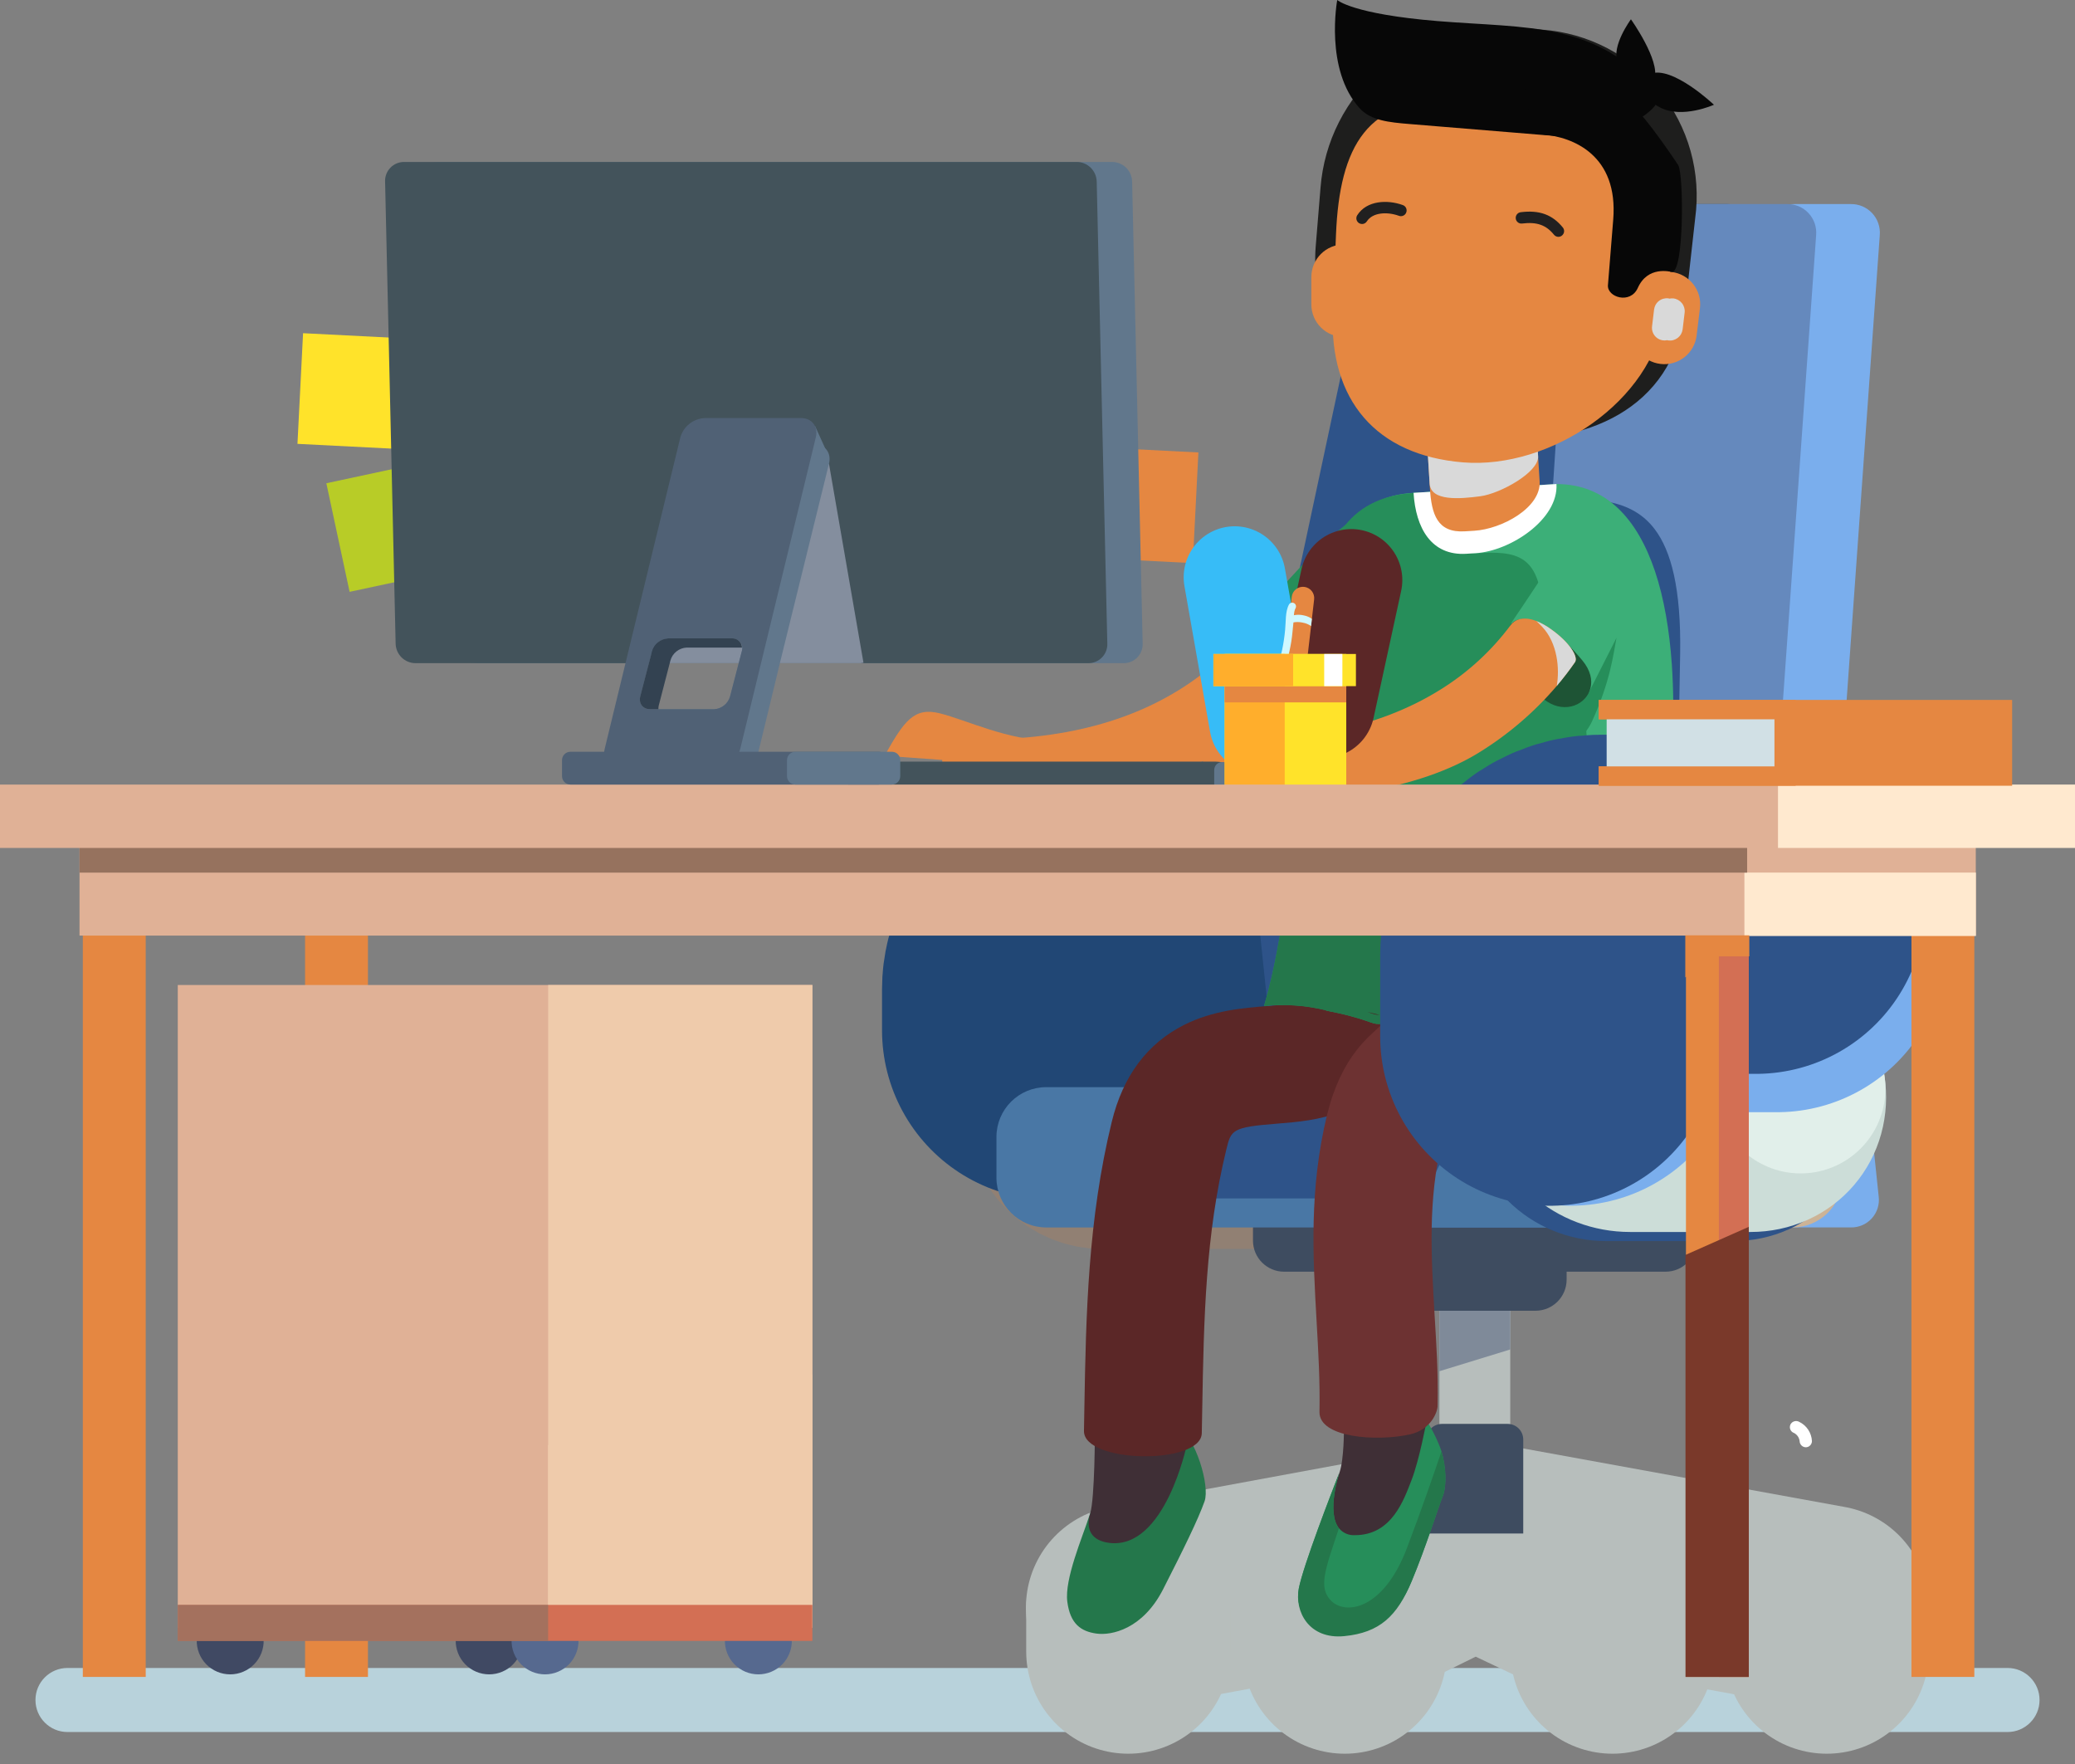 <svg width="120" height="102" viewBox="0 0 120 102" fill="none" xmlns="http://www.w3.org/2000/svg">
<rect x="0" y="0" width="120" height="102" fill="#808080" stroke="none"/>
<path d="M24.977 26.635L18.873 27.943L20.218 34.222L26.322 32.914L24.977 26.635Z" fill="#B8CC27"/>
<path d="M23.748 19.582L17.527 19.267L17.203 25.665L23.424 25.98L23.748 19.582Z" fill="#FFE32A"/>
<path d="M69.305 26.162L63.085 25.847L62.761 32.246L68.981 32.561L69.305 26.162Z" fill="#E58741"/>
<path d="M116.098 96.447H3.903C2.88 96.447 2.051 97.276 2.051 98.299C2.051 99.322 2.88 100.151 3.903 100.151H116.098C117.121 100.151 117.95 99.322 117.95 98.299C117.95 97.276 117.121 96.447 116.098 96.447Z" fill="#B8D2DB"/>
<path d="M60.814 60.855V64.379C60.817 65.157 61.127 65.902 61.677 66.452C62.227 67.001 62.973 67.311 63.751 67.314H72.503C74.117 67.314 75.236 66.007 74.989 64.417L73.951 57.696C73.704 56.101 73.009 54.799 72.408 54.799H71.313" stroke="#918073" stroke-width="9.81" stroke-linecap="round" stroke-linejoin="round"/>
<path d="M73.948 54.791H63.751C62.136 54.791 60.814 55.868 60.814 57.184V59.576" stroke="#214775" stroke-width="19.61" stroke-linecap="round" stroke-linejoin="round"/>
<path d="M80.042 97.278C80.042 97.881 79.803 98.459 79.376 98.885C78.95 99.312 78.372 99.551 77.769 99.551C77.166 99.551 76.588 99.312 76.162 98.885C75.735 98.459 75.496 97.881 75.496 97.278" fill="#56698F"/>
<path d="M95.526 97.278C95.526 97.881 95.286 98.459 94.86 98.885C94.434 99.312 93.855 99.551 93.252 99.551C92.649 99.551 92.071 99.312 91.645 98.885C91.219 98.459 90.979 97.881 90.979 97.278" fill="#56698F"/>
<path d="M107.918 97.278C107.918 97.881 107.678 98.459 107.252 98.885C106.826 99.312 106.247 99.551 105.644 99.551C105.042 99.551 104.463 99.312 104.037 98.885C103.611 98.459 103.371 97.881 103.371 97.278" fill="#56698F"/>
<path d="M87.34 73.483H83.244V88.45H87.34V73.483Z" fill="#B7BEBC"/>
<path d="M83.244 73.535V79.288L87.338 78.031V73.535H83.244Z" fill="#7F8A99"/>
<path d="M80.736 90.932V92.193H89.847V89.954L80.736 90.932Z" fill="#B7BEBC"/>
<path d="M88.8 68.718H81.782C80.788 68.718 79.983 69.523 79.983 70.517V73.992C79.983 74.986 80.788 75.791 81.782 75.791H88.8C89.794 75.791 90.6 74.986 90.6 73.992V70.517C90.6 69.523 89.794 68.718 88.8 68.718Z" fill="#3E4C60"/>
<path d="M96.322 67.559H74.261C73.267 67.559 72.461 68.365 72.461 69.359V71.734C72.461 72.728 73.267 73.533 74.261 73.533H96.322C97.316 73.533 98.121 72.728 98.121 71.734V69.359C98.121 68.365 97.316 67.559 96.322 67.559Z" fill="#3E4C60"/>
<path d="M108.647 69.186C108.676 69.413 108.655 69.643 108.586 69.861C108.518 70.079 108.403 70.279 108.25 70.448C108.097 70.618 107.91 70.753 107.7 70.843C107.49 70.934 107.264 70.978 107.036 70.973H79.627C79.137 70.962 78.668 70.775 78.304 70.447C77.941 70.118 77.707 69.671 77.645 69.185L75.51 48.81C75.421 47.626 75.502 46.435 75.751 45.274L82.413 17.997C82.647 17.036 83.632 16.066 84.592 15.842L100.231 12.207C101.399 11.96 102.588 11.823 103.782 11.8H107.033C107.264 11.796 107.494 11.841 107.707 11.931C107.92 12.022 108.111 12.156 108.27 12.325C108.428 12.494 108.548 12.694 108.624 12.913C108.7 13.132 108.729 13.364 108.71 13.595L106.455 45.228C106.388 46.422 106.407 47.62 106.514 48.811L108.647 69.186Z" fill="#7AAEED"/>
<path d="M104.964 69.186C104.992 69.413 104.972 69.643 104.903 69.861C104.834 70.078 104.72 70.279 104.567 70.448C104.414 70.618 104.226 70.753 104.017 70.843C103.807 70.934 103.581 70.978 103.352 70.973H76.445C75.956 70.962 75.487 70.775 75.123 70.447C74.759 70.118 74.525 69.671 74.463 69.185L72.329 48.81C72.239 47.626 72.321 46.436 72.573 45.276L80.408 13.546C80.55 13.057 80.841 12.626 81.242 12.312C81.642 11.998 82.131 11.819 82.639 11.799H99.908C100.388 11.803 100.849 11.992 101.193 12.327C101.537 12.662 101.738 13.118 101.754 13.598L102.596 45.224C102.624 46.212 102.729 47.826 102.831 48.81L104.964 69.186Z" fill="#2E5389"/>
<path d="M94.213 55.711C94.464 58.274 94.464 60.081 98.836 60.081H105.392L105.055 63.946L94.887 65.207L90.599 62.435L92.112 56.804L94.213 55.711Z" fill="#214775"/>
<path d="M102.273 62.863H60.505C58.915 62.863 57.626 64.152 57.626 65.742V68.096C57.626 69.686 58.915 70.975 60.505 70.975H102.273C103.863 70.975 105.152 69.686 105.152 68.096V65.742C105.152 64.152 103.863 62.863 102.273 62.863Z" fill="#4977A5"/>
<path d="M87.965 62.848C84.728 62.848 82.392 69.295 82.392 69.295H66.557L66.846 62.848H87.965Z" fill="#2E5389"/>
<path d="M87.737 68.276C87.739 68.991 88.024 69.676 88.53 70.182C89.036 70.688 89.721 70.973 90.436 70.975H103.701C104.427 70.965 105.122 70.682 105.649 70.183C106.175 69.684 106.494 69.004 106.542 68.28L106.694 65.557C106.716 65.21 106.666 64.861 106.547 64.534C106.428 64.206 106.243 63.907 106.003 63.654C105.763 63.401 105.474 63.201 105.153 63.065C104.832 62.928 104.487 62.86 104.139 62.863H90.436C89.721 62.865 89.036 63.15 88.53 63.656C88.024 64.161 87.739 64.847 87.737 65.562V68.276Z" fill="#CCB396"/>
<path d="M75.114 46.962C74.125 46.995 73.484 46.231 73.692 45.263L80.463 13.56C80.586 13.07 80.864 12.634 81.256 12.317C81.649 11.999 82.133 11.818 82.637 11.8H103.352C103.584 11.796 103.814 11.841 104.027 11.931C104.24 12.021 104.432 12.155 104.59 12.325C104.748 12.494 104.869 12.694 104.945 12.913C105.02 13.132 105.049 13.364 105.03 13.595L102.845 44.231C102.799 44.72 102.58 45.176 102.226 45.516C101.873 45.857 101.409 46.059 100.919 46.087L75.114 46.962Z" fill="#6589BD"/>
<path d="M65.231 92.946L85.292 89.241L105.644 92.946" stroke="#B7BEBC" stroke-width="11.8" stroke-linecap="round" stroke-linejoin="round"/>
<path d="M77.77 92.946L85.293 89.241L93.107 92.946" stroke="#B7BEBC" stroke-width="11.8" stroke-linecap="round" stroke-linejoin="round"/>
<path d="M67.521 97.278C67.521 97.881 67.282 98.459 66.856 98.885C66.429 99.312 65.851 99.551 65.248 99.551C64.645 99.551 64.067 99.312 63.641 98.885C63.214 98.459 62.975 97.881 62.975 97.278" fill="#56698F"/>
<path d="M62.974 97.388C62.93 97.388 62.886 97.38 62.846 97.363C62.805 97.346 62.769 97.322 62.737 97.291C62.706 97.26 62.682 97.223 62.665 97.183C62.648 97.142 62.64 97.099 62.64 97.055C62.64 96.364 62.914 95.701 63.403 95.212C63.892 94.723 64.555 94.448 65.247 94.448C65.938 94.448 66.602 94.723 67.091 95.212C67.579 95.701 67.854 96.364 67.854 97.055C67.854 97.099 67.846 97.142 67.829 97.183C67.812 97.223 67.787 97.26 67.756 97.291C67.725 97.322 67.689 97.346 67.648 97.363C67.608 97.38 67.564 97.388 67.52 97.388H62.974Z" fill="#B7BEBC"/>
<path d="M65.248 94.782C65.851 94.782 66.429 95.022 66.855 95.448C67.282 95.874 67.521 96.453 67.521 97.055H62.974C62.974 96.757 63.033 96.461 63.147 96.185C63.261 95.909 63.429 95.659 63.64 95.448C63.851 95.236 64.102 95.069 64.378 94.955C64.653 94.841 64.949 94.782 65.248 94.782ZM65.248 94.114C64.468 94.115 63.72 94.425 63.169 94.977C62.618 95.528 62.307 96.276 62.307 97.055C62.307 97.232 62.378 97.402 62.503 97.527C62.628 97.652 62.798 97.722 62.974 97.722H67.521C67.698 97.722 67.868 97.652 67.993 97.527C68.118 97.402 68.189 97.232 68.189 97.055C68.188 96.276 67.878 95.528 67.327 94.977C66.775 94.425 66.028 94.115 65.248 94.114Z" fill="#B7BEBC"/>
<path d="M75.496 97.388C75.452 97.388 75.409 97.38 75.368 97.363C75.328 97.346 75.291 97.322 75.26 97.291C75.229 97.26 75.204 97.223 75.188 97.183C75.171 97.142 75.162 97.099 75.162 97.055C75.162 96.364 75.437 95.701 75.926 95.212C76.415 94.723 77.078 94.448 77.769 94.448C78.461 94.448 79.124 94.723 79.613 95.212C80.102 95.701 80.377 96.364 80.377 97.055C80.377 97.099 80.368 97.142 80.351 97.183C80.334 97.223 80.31 97.26 80.279 97.291C80.248 97.322 80.211 97.346 80.17 97.363C80.13 97.38 80.087 97.388 80.043 97.388H75.496Z" fill="#B7BEBC"/>
<path d="M77.768 94.782C78.371 94.782 78.95 95.022 79.376 95.448C79.802 95.874 80.042 96.453 80.042 97.055H75.495C75.495 96.757 75.553 96.461 75.668 96.185C75.782 95.909 75.949 95.659 76.16 95.448C76.371 95.236 76.622 95.069 76.898 94.955C77.174 94.841 77.47 94.782 77.768 94.782ZM77.768 94.114C76.989 94.115 76.241 94.425 75.689 94.977C75.138 95.528 74.828 96.276 74.827 97.055C74.828 97.232 74.898 97.402 75.023 97.527C75.148 97.652 75.318 97.722 75.495 97.722H80.042C80.219 97.722 80.388 97.652 80.513 97.527C80.639 97.402 80.709 97.232 80.71 97.055C80.709 96.276 80.399 95.528 79.847 94.977C79.296 94.425 78.548 94.115 77.768 94.114Z" fill="#B7BEBC"/>
<path d="M90.981 97.388C90.937 97.388 90.894 97.38 90.853 97.363C90.813 97.346 90.776 97.322 90.745 97.291C90.714 97.26 90.689 97.223 90.672 97.183C90.656 97.142 90.647 97.099 90.647 97.055C90.647 96.364 90.922 95.701 91.411 95.212C91.9 94.723 92.563 94.448 93.254 94.448C93.946 94.448 94.609 94.723 95.098 95.212C95.587 95.701 95.862 96.364 95.862 97.055C95.862 97.099 95.853 97.142 95.836 97.183C95.819 97.223 95.795 97.26 95.764 97.291C95.733 97.322 95.696 97.346 95.655 97.363C95.615 97.38 95.571 97.388 95.528 97.388H90.981Z" fill="#B7BEBC"/>
<path d="M93.255 94.782C93.857 94.782 94.435 95.022 94.861 95.448C95.287 95.875 95.526 96.453 95.526 97.055H90.981C90.981 96.757 91.04 96.461 91.154 96.185C91.268 95.909 91.436 95.659 91.647 95.448C91.858 95.236 92.109 95.069 92.385 94.955C92.66 94.841 92.956 94.782 93.255 94.782ZM93.255 94.114C92.475 94.115 91.727 94.425 91.176 94.977C90.624 95.528 90.314 96.276 90.314 97.055C90.314 97.232 90.384 97.402 90.51 97.527C90.635 97.652 90.805 97.722 90.981 97.722H95.526C95.703 97.722 95.873 97.652 95.998 97.527C96.123 97.402 96.194 97.232 96.194 97.055C96.194 96.276 95.883 95.528 95.332 94.977C94.781 94.425 94.033 94.115 93.253 94.114H93.255Z" fill="#B7BEBC"/>
<path d="M103.371 97.388C103.327 97.388 103.283 97.38 103.243 97.363C103.202 97.346 103.166 97.322 103.135 97.291C103.103 97.26 103.079 97.223 103.062 97.183C103.045 97.142 103.037 97.099 103.037 97.055C103.037 96.364 103.311 95.701 103.8 95.212C104.289 94.723 104.952 94.448 105.644 94.448C106.335 94.448 106.999 94.723 107.488 95.212C107.977 95.701 108.251 96.364 108.251 97.055C108.251 97.099 108.243 97.142 108.226 97.183C108.209 97.223 108.184 97.26 108.153 97.291C108.122 97.322 108.085 97.346 108.045 97.363C108.004 97.38 107.961 97.388 107.917 97.388H103.371Z" fill="#B7BEBC"/>
<path d="M105.644 94.782C106.247 94.782 106.825 95.022 107.251 95.448C107.678 95.874 107.917 96.453 107.917 97.055H103.37C103.37 96.757 103.429 96.461 103.543 96.185C103.657 95.909 103.825 95.659 104.036 95.448C104.247 95.236 104.498 95.069 104.774 94.955C105.05 94.841 105.345 94.782 105.644 94.782ZM105.644 94.114C104.864 94.115 104.116 94.425 103.565 94.977C103.014 95.528 102.703 96.276 102.703 97.055C102.703 97.232 102.774 97.402 102.899 97.527C103.024 97.652 103.194 97.722 103.37 97.722H107.917C108.094 97.722 108.264 97.652 108.389 97.527C108.514 97.402 108.585 97.232 108.585 97.055C108.584 96.276 108.274 95.528 107.723 94.977C107.171 94.425 106.424 94.115 105.644 94.114Z" fill="#B7BEBC"/>
<path d="M88.091 88.672V83.234C88.09 82.996 87.995 82.767 87.827 82.599C87.658 82.43 87.43 82.335 87.192 82.334H83.39C83.152 82.335 82.924 82.43 82.755 82.599C82.587 82.767 82.492 82.996 82.491 83.234V88.672" fill="#3E4C60"/>
<path d="M65.247 95.505V93.097" stroke="#B7BEBC" stroke-width="11.8" stroke-linecap="round" stroke-linejoin="round"/>
<path d="M77.77 95.505V93.097" stroke="#B7BEBC" stroke-width="11.8" stroke-linecap="round" stroke-linejoin="round"/>
<path d="M93.254 95.505V93.097" stroke="#B7BEBC" stroke-width="11.8" stroke-linecap="round" stroke-linejoin="round"/>
<path d="M105.644 95.505V93.097" stroke="#B7BEBC" stroke-width="11.8" stroke-linecap="round" stroke-linejoin="round"/>
<path d="M91.385 28.801C92.467 28.906 93.589 29.011 94.552 29.577C95.001 29.841 95.392 30.193 95.702 30.611C96.632 31.847 97.227 33.994 97.166 37.8C97.033 46.252 96.676 53.935 98.629 57.281C99.573 58.899 97.257 55.615 94.719 55.543C91.997 55.464 88.987 58.527 88.821 58.215C88.502 57.605 87.799 48.996 87.799 48.996C87.799 48.996 87.189 37.196 87.984 35.386C88.778 33.576 90.896 31.05 90.896 31.05L91.385 28.801Z" fill="#2E5389"/>
<path d="M73.932 47.188C73.705 47.173 73.484 47.108 73.284 46.999C73.085 46.89 72.911 46.739 72.776 46.556C72.641 46.373 72.548 46.162 72.503 45.939C72.458 45.716 72.462 45.486 72.515 45.265L79.287 13.561C79.41 13.072 79.688 12.636 80.08 12.319C80.472 12.001 80.957 11.82 81.461 11.802H89.094C89.325 11.799 89.554 11.845 89.766 11.936C89.979 12.027 90.17 12.161 90.328 12.33C90.485 12.498 90.606 12.698 90.683 12.916C90.759 13.134 90.789 13.366 90.771 13.596L88.575 46.716C88.561 46.95 88.499 47.179 88.394 47.388C88.289 47.598 88.143 47.784 87.965 47.936C87.787 48.088 87.58 48.203 87.357 48.274C87.133 48.345 86.898 48.37 86.665 48.348L73.932 47.188Z" fill="#2E5389"/>
<path d="M62.983 87.69C62.605 88.868 61.555 91.305 61.723 92.608C61.89 93.91 62.522 94.331 63.4 94.457C64.278 94.584 66.089 94.204 67.266 91.892C68.444 89.581 69.284 87.873 69.662 86.809C69.978 85.919 69.157 83.112 68.107 82.48C68.107 82.48 67.921 84.109 66.887 86.094C65.794 88.203 64.623 88.363 64.159 88.363C63.235 88.363 63.549 87.523 63.549 86.809C63.549 86.096 62.983 87.69 62.983 87.69Z" fill="#24774B"/>
<path d="M64.168 89.217C63.114 89.093 62.773 88.427 63.046 87.523C63.319 86.619 63.319 82.734 63.319 82.734L68.152 81.219L68.629 83.561C68.629 83.561 67.373 89.595 64.168 89.217Z" fill="#3F2F36"/>
<path d="M76.707 87.794C76.875 87.206 77.211 85.888 77.47 85.132C77.729 84.376 77.722 82.639 77.722 82.639L82.54 80.762V82.439L81.111 88.434L78.086 91.516C78.086 91.516 76.49 90.619 76.517 90.535C76.544 90.452 76.707 87.794 76.707 87.794Z" fill="#3F2F36"/>
<path d="M83.43 86.533C83.15 87.233 82.477 89.418 81.637 91.435C80.797 93.452 79.842 93.959 77.798 94.149C75.753 94.34 74.858 93.166 75.111 91.848C75.364 90.531 77.01 86.288 77.462 85.13C77.426 85.242 76.709 87.434 77.429 88.361C77.54 88.499 77.683 88.608 77.845 88.678C78.007 88.749 78.184 88.78 78.36 88.768C80.495 88.768 81.189 86.722 81.637 85.567C82.085 84.411 82.506 82.15 82.506 82.15C82.766 82.559 82.991 82.989 83.178 83.436C83.248 83.591 83.308 83.749 83.359 83.911C83.642 84.848 83.668 85.94 83.43 86.533Z" fill="#268E5A"/>
<path d="M83.43 86.533C83.15 87.233 82.477 89.418 81.637 91.435C80.797 93.452 79.789 94.405 77.743 94.606C75.697 94.808 74.858 93.178 75.111 91.862C75.364 90.546 77.01 86.301 77.462 85.144C77.426 85.255 76.709 87.448 77.429 88.375C76.639 90.757 76.217 91.798 76.985 92.565C77.825 93.407 80.01 93.07 81.355 89.54C82.224 87.253 82.951 85.144 83.359 83.932C83.642 84.848 83.668 85.94 83.43 86.533Z" fill="#24774B"/>
<path d="M51.156 43.699C52.287 41.688 52.853 40.872 54.358 41.248C55.863 41.625 58.322 42.819 60.705 42.819C63.088 42.819 61.458 44.453 61.458 44.453L51.156 43.699Z" fill="#E58741"/>
<path d="M71.776 38.568C72.051 37.361 71.243 37.422 72.305 36.129C73.368 34.836 77.578 29.584 80.356 28.918C83.134 28.252 80.777 35.447 80.777 35.447L76.495 40.326L71.776 38.568Z" fill="#268E5A"/>
<path d="M76.243 38.089C75.906 39.547 76.803 41.675 76.915 39.939C77.028 38.202 77.699 34.392 78.147 33.382C78.147 33.382 75.403 34.39 73.61 36.799L76.243 38.089Z" fill="#24774B"/>
<path d="M73.417 37.408C72.945 37.314 72.142 36.682 72.29 36.21C72.438 35.737 73.841 35.033 76.467 38.192C78.391 40.5 74.422 42.748 73.06 38.52C72.777 37.629 73.417 37.408 73.417 37.408Z" fill="#1E5435"/>
<path d="M54.472 45.605C61.209 46.837 67.168 45.551 70.448 43.521C72.159 42.468 73.692 41.152 74.992 39.62C75.373 39.163 75.71 38.724 76.008 38.295C76.227 37.981 75.675 37.13 74.616 36.379C73.915 35.883 73.388 35.746 73.009 35.769C72.873 35.773 72.74 35.807 72.618 35.868C72.496 35.929 72.39 36.016 72.305 36.123C71.178 37.637 69.772 38.922 68.162 39.908C64.608 42.109 60.016 43.039 54.508 42.676L54.472 45.605Z" fill="#E58741"/>
<g style="mix-blend-mode:multiply">
<path d="M73.01 35.775C74.143 36.669 74.745 38.215 74.992 39.62C75.374 39.163 75.711 38.724 76.009 38.295C76.227 37.981 75.675 37.13 74.617 36.379C73.916 35.883 73.388 35.752 73.01 35.775Z" fill="#D9D9D9"/>
</g>
<path d="M62.687 82.737L62.71 81.427C62.803 75.976 62.92 70.51 64.294 64.871C64.939 62.221 66.348 60.334 68.48 59.262C70.148 58.423 71.892 58.284 73.293 58.173C73.949 58.121 74.763 58.056 75.088 57.925C75.545 57.745 76.085 57.585 76.777 57.382C80.722 56.229 81.85 55.448 82.159 55.049C82.249 53.244 83.741 46.907 85.567 46.907C86.015 46.907 86.459 46.995 86.873 47.167C87.287 47.338 87.663 47.59 87.98 47.906C88.296 48.223 88.548 48.599 88.719 49.014C88.89 49.428 88.978 49.871 88.978 50.319C88.978 56.023 82.031 62.956 78.692 63.932C78.288 64.049 77.777 64.197 77.625 64.257C76.335 64.775 75.002 64.882 73.827 64.975C71.235 65.181 71.198 65.33 70.916 66.486C69.722 71.386 69.617 76.165 69.526 81.544L69.501 82.865C69.474 84.726 62.651 84.621 62.687 82.737Z" fill="#5B2727"/>
<path d="M83.139 81.288C83.178 79.266 83.068 77.827 82.961 75.976C82.764 72.574 82.58 69.362 83.383 66.065C83.725 64.664 85.661 62.924 89.148 62.924C90.048 62.924 92.134 63.741 93.233 62.421C94.875 60.45 95.191 56.183 95.191 50.325C95.191 49.42 94.832 48.552 94.192 47.912C93.552 47.273 92.684 46.913 91.779 46.913C89.894 46.913 88.366 53.343 88.366 55.227C88.366 56.645 88.127 57.173 88.061 57.286C87.74 57.438 86.681 57.51 86.041 57.551C83.339 57.722 78.311 58.042 76.749 64.45C75.703 68.743 75.927 72.623 76.139 76.375C76.243 78.178 76.341 79.882 76.307 81.642C76.28 83.139 79.626 83.371 81.552 82.938C82.749 82.665 83.132 81.669 83.139 81.288Z" fill="#6D3232"/>
<path d="M78.478 41.772C78.357 44.356 77.947 49.005 77.531 52.75C77.238 55.368 76.942 57.55 76.737 58.292C76.725 58.335 76.711 58.378 76.694 58.419C76.684 58.417 76.675 58.414 76.668 58.408C75.501 58.128 74.296 58.046 73.102 58.166C73.254 57.657 73.397 57.114 73.531 56.534C73.742 55.619 73.963 54.451 74.177 53.151C74.974 48.307 75.701 41.665 75.681 39.82C75.681 39.82 75.718 39.808 75.788 39.791C76.175 39.692 76.567 39.617 76.962 39.566C77.603 39.486 78.275 39.489 78.456 39.82C78.53 39.959 78.53 40.68 78.478 41.772Z" fill="#268E5A"/>
<path d="M76.085 14.302C75.664 19.875 80.627 24.879 86.183 25.347C91.739 25.816 96.704 23.62 97.425 18.077L98.035 12.623C98.212 11.321 98.121 9.996 97.768 8.73C97.414 7.465 96.805 6.284 95.978 5.263C95.151 4.241 94.124 3.399 92.96 2.79C91.795 2.18 90.519 1.815 89.208 1.717L87.262 1.557C85.936 1.451 84.602 1.607 83.336 2.017C82.07 2.427 80.897 3.083 79.885 3.947C78.873 4.811 78.041 5.866 77.438 7.052C76.834 8.238 76.47 9.531 76.367 10.858L76.085 14.302Z" fill="#1E1E1D"/>
<path d="M96.72 42.903C96.684 43.655 96.63 44.409 96.558 45.161C96.431 46.468 96.253 48.45 96.034 50.563C95.663 54.113 95.172 58.034 94.603 59.751C94.208 60.945 92.835 60.553 91.177 59.841C89.901 59.294 88.457 58.554 87.163 58.202C86.28 57.943 85.353 57.87 84.441 57.987C84.353 57.996 84.267 58.011 84.183 58.027C82.744 58.283 81.683 58.984 80.361 59.158L80.292 59.167C80.248 59.167 80.211 59.176 80.175 59.179C79.232 59.282 81.08 58.82 78.04 58.202C77.525 58.098 78.064 55.883 78.664 52.623C79.353 48.857 80.121 43.691 79.426 38.772C79.319 38.01 79.136 37.19 78.946 36.359C78.295 33.524 77.549 30.554 79.371 29.215C79.861 28.857 80.531 28.615 81.436 28.522C81.472 28.522 81.509 28.522 81.547 28.512C81.611 28.512 81.675 28.5 81.739 28.497L83.704 28.377L90.005 27.989C92.889 27.989 94.696 30.007 95.713 33.039C96.238 34.607 96.546 36.446 96.684 38.416C96.783 39.909 96.795 41.408 96.72 42.903Z" fill="#3CAF78"/>
<path d="M92.152 48.032L89.602 51.325L84.441 57.987C84.353 57.996 84.267 58.011 84.183 58.027C82.744 58.283 81.683 58.984 80.361 59.158L80.292 59.167C80.251 59.167 80.213 59.176 80.175 59.179C80.042 59.197 79.908 59.208 79.774 59.211C79.502 59.211 79.379 59.158 79.034 59.035C78.356 58.807 77.663 58.625 76.961 58.49L76.731 58.443C76.719 58.441 76.708 58.437 76.698 58.431C76.689 58.429 76.68 58.426 76.673 58.42C76.215 58.176 76.935 56.243 77.404 52.779C77.896 49.126 77.874 45.423 77.34 41.776C77.238 41.064 77.116 40.331 76.97 39.574C76.921 39.321 76.871 39.067 76.817 38.812C76.276 36.244 76.116 32.98 77.479 30.818C78.242 29.598 79.504 28.721 81.443 28.531C81.48 28.531 81.517 28.531 81.555 28.522C81.619 28.522 81.683 28.509 81.747 28.506L83.712 28.386C84.04 29.385 84.129 32.086 85.341 31.998C87.831 31.815 88.921 32.19 89.207 35.003C89.628 39.12 89.707 42.197 89.707 42.197L91.732 42.205L92.152 48.032Z" fill="#268E5A"/>
<path d="M94.384 18.951C94.354 19.196 94.373 19.445 94.439 19.683C94.505 19.92 94.617 20.143 94.77 20.337C94.922 20.531 95.111 20.694 95.326 20.815C95.541 20.936 95.778 21.014 96.023 21.043C96.268 21.073 96.517 21.055 96.755 20.988C96.993 20.922 97.216 20.81 97.41 20.658C97.605 20.505 97.768 20.316 97.889 20.101C98.01 19.886 98.088 19.649 98.118 19.404L98.31 17.82C98.34 17.575 98.322 17.326 98.256 17.088C98.189 16.85 98.077 16.628 97.925 16.433C97.772 16.239 97.584 16.076 97.368 15.955C97.153 15.834 96.916 15.756 96.671 15.726C96.176 15.666 95.677 15.806 95.285 16.113C94.892 16.421 94.638 16.872 94.578 17.367L94.384 18.951Z" fill="#E58741"/>
<path d="M90.012 27.988C90.137 30.016 87.367 31.862 85.339 31.987L84.797 32.021C82.77 32.146 81.872 30.525 81.748 28.497L90.012 27.988Z" fill="white"/>
<path d="M82.693 28.227C82.786 29.744 83.12 30.819 84.715 30.723L85.26 30.69C86.857 30.591 89.132 29.353 89.039 27.835L88.907 25.716C88.814 24.191 87.433 23.037 85.838 23.135L85.291 23.17C83.696 23.267 82.469 24.589 82.562 26.107L82.693 28.227Z" fill="#E58741"/>
<g style="mix-blend-mode:multiply">
<path d="M88.951 26.383C89.007 27.297 86.773 28.541 85.61 28.695C84.447 28.849 82.742 29 82.678 27.965L82.353 22.706L88.673 21.865L88.951 26.383Z" fill="#D9D9D9"/>
</g>
<path d="M77.077 18.076C76.868 23.138 79.578 26.323 84.609 26.736C89.641 27.149 95.619 23.185 96.239 18.157L96.67 15.141C97.289 10.109 93.727 6.709 88.677 6.297L84.124 5.924C79.076 5.51 77.472 8.491 77.263 13.547L77.077 18.076Z" fill="#E58741"/>
<path d="M92.42 8.067L81.521 7.172C80.33 7.075 79.286 6.97 78.645 6.274C76.583 4.033 77.334 0 77.334 0C77.334 0 78.213 0.816 83.15 1.22C88.311 1.644 92.428 1.238 95.782 5.375C96.619 6.407 92.42 8.067 92.42 8.067Z" fill="#070707"/>
<path d="M88.513 6.756C88.45 7.53 87.567 7.642 89.242 7.779C90.963 7.921 93.601 8.967 93.294 12.708C93.166 14.264 93.041 15.802 92.989 16.493C92.938 17.183 94.282 17.618 94.718 16.645C95.296 15.358 96.585 15.714 96.682 15.723C97.397 15.791 97.382 10.051 97.05 9.54C96.717 9.029 95.154 6.765 94.651 6.384C94.148 6.003 90.286 4.365 90.286 4.365C90.286 4.365 88.981 3.831 88.456 4.469C87.932 5.106 88.513 6.756 88.513 6.756Z" fill="#070707"/>
<path d="M90.126 13.695C90.077 13.695 90.028 13.684 89.984 13.663C89.939 13.642 89.9 13.611 89.869 13.573C89.411 13.008 88.877 12.82 88.025 12.925C87.982 12.931 87.939 12.927 87.897 12.916C87.855 12.904 87.816 12.884 87.782 12.858C87.713 12.804 87.668 12.725 87.658 12.639C87.647 12.552 87.671 12.464 87.725 12.395C87.779 12.326 87.858 12.282 87.944 12.271C89.024 12.135 89.774 12.408 90.384 13.158C90.437 13.226 90.462 13.312 90.453 13.397C90.444 13.482 90.401 13.561 90.335 13.616C90.277 13.666 90.203 13.694 90.126 13.695Z" fill="#212020"/>
<path d="M78.769 12.953C78.707 12.953 78.645 12.935 78.592 12.901C78.556 12.877 78.524 12.847 78.499 12.811C78.474 12.776 78.457 12.736 78.447 12.693C78.438 12.65 78.437 12.607 78.445 12.564C78.452 12.521 78.468 12.48 78.492 12.443C79.039 11.588 80.231 11.538 81.11 11.852C81.153 11.865 81.193 11.886 81.228 11.915C81.262 11.944 81.29 11.979 81.311 12.019C81.331 12.059 81.343 12.103 81.346 12.148C81.349 12.193 81.342 12.238 81.327 12.28C81.312 12.323 81.288 12.362 81.258 12.395C81.227 12.428 81.19 12.454 81.149 12.472C81.108 12.49 81.063 12.5 81.018 12.5C80.973 12.5 80.928 12.491 80.887 12.474C80.227 12.238 79.384 12.274 79.048 12.799C79.019 12.846 78.977 12.885 78.929 12.912C78.88 12.939 78.825 12.953 78.769 12.953Z" fill="#212020"/>
<path d="M79.599 17.608C79.598 18.106 79.398 18.584 79.045 18.936C78.692 19.288 78.213 19.485 77.714 19.485C77.217 19.484 76.74 19.286 76.388 18.934C76.036 18.582 75.838 18.105 75.837 17.608V16.013C75.838 15.766 75.887 15.521 75.982 15.293C76.077 15.065 76.216 14.858 76.391 14.684C76.566 14.509 76.773 14.371 77.002 14.277C77.23 14.183 77.475 14.135 77.722 14.136C78.221 14.137 78.699 14.336 79.05 14.69C79.403 15.043 79.6 15.522 79.599 16.02V17.608Z" fill="#E58741"/>
<path d="M84.181 58.025C85.175 57.856 86.195 57.916 87.162 58.202C88.457 58.554 89.906 59.294 91.177 59.841C94.713 56.084 95.228 42.612 95.228 42.612L94.61 44.264C94.61 44.264 89.634 46.523 89.676 46.768C89.701 46.968 86.136 56.778 84.181 58.025Z" fill="#268E5A"/>
<path d="M96.034 50.563C95.663 54.113 95.172 58.034 94.603 59.751C94.208 60.945 92.835 60.553 91.177 59.841C89.901 59.294 88.457 58.554 87.163 58.202C86.28 57.943 85.353 57.87 84.441 57.987C84.353 57.996 84.267 58.011 84.183 58.027C82.744 58.283 81.683 58.984 80.361 59.158L80.292 59.167C80.251 59.167 80.213 59.176 80.175 59.179C80.042 59.197 79.908 59.208 79.774 59.211C79.502 59.211 79.379 59.158 79.034 59.035C78.356 58.807 77.663 58.625 76.961 58.49L76.73 58.443C76.719 58.441 76.708 58.437 76.698 58.431C76.689 58.429 76.68 58.426 76.672 58.42C75.505 58.135 74.298 58.049 73.102 58.165C73.254 57.657 73.397 57.113 73.531 56.534C73.742 55.619 73.963 54.451 74.177 53.151L77.397 52.769L77.531 52.753L78.665 52.618L89.602 51.321L96.034 50.563Z" fill="#24774B"/>
<path d="M95.679 4.557C96.022 3.504 94.319 1.116 94.319 1.116C94.319 1.116 93.163 2.68 93.556 3.6C93.95 4.519 95.339 5.611 95.679 4.557Z" fill="#070707"/>
<path d="M95.434 4.271C96.703 3.763 99.12 6.058 99.12 6.058C99.12 6.058 97.29 6.88 96.017 6.221C95.068 5.735 94.346 4.709 95.434 4.271Z" fill="#070707"/>
<g style="mix-blend-mode:multiply">
<path d="M95.657 17.902C95.679 17.707 95.778 17.529 95.932 17.406C96.086 17.284 96.282 17.228 96.477 17.251C96.502 17.255 96.526 17.26 96.55 17.267C96.624 17.252 96.7 17.248 96.774 17.255C96.97 17.278 97.148 17.378 97.27 17.532C97.392 17.686 97.448 17.882 97.425 18.077L97.31 19.036C97.298 19.133 97.268 19.226 97.221 19.311C97.174 19.397 97.11 19.471 97.034 19.532C96.957 19.592 96.87 19.637 96.776 19.664C96.683 19.691 96.585 19.698 96.488 19.687C96.463 19.683 96.44 19.677 96.416 19.67C96.302 19.695 96.183 19.691 96.071 19.66C95.958 19.629 95.855 19.571 95.769 19.492C95.683 19.413 95.618 19.314 95.578 19.204C95.538 19.094 95.526 18.977 95.541 18.861L95.657 17.902Z" fill="#D9D9D9"/>
</g>
<path d="M79.377 29.214C76.506 30.73 75.608 33.91 75.717 39.245L76.063 41.772H78.634L79.377 29.214Z" fill="#268E5A"/>
<path d="M92.07 41.708C93.13 39.379 93.29 37.896 93.485 36.879L91.868 40.071L89.034 37.734L88.754 37.919L88.484 38.185C88.428 39.405 88.339 41.457 88.283 43.065C88.272 43.348 89.012 43.464 89.558 43.47C90.524 43.472 91.598 42.741 92.07 41.708Z" fill="#268E5A"/>
<path d="M92.13 31.002C90.877 30.267 90.699 31.188 87.396 36.022C87.396 36.022 88.068 37.2 88.137 37.242C88.206 37.283 90.102 38.143 90.102 38.143L92.749 33.617L92.13 31.002Z" fill="#3CAF78"/>
<path d="M88.459 37.408C87.987 37.313 87.184 36.682 87.332 36.209C87.48 35.737 88.879 35.032 91.506 38.184C93.43 40.492 89.459 42.74 88.098 38.512C87.814 37.629 88.459 37.408 88.459 37.408Z" fill="#1E5435"/>
<path d="M69.544 45.605C76.284 46.837 82.242 45.551 85.522 43.521C87.217 42.479 88.737 41.178 90.028 39.664C90.423 39.196 90.773 38.737 91.081 38.292C91.301 37.978 90.749 37.127 89.691 36.376C89.431 36.186 89.149 36.03 88.851 35.909C88.021 35.586 87.558 35.882 87.379 36.126C86.253 37.641 84.847 38.928 83.237 39.915C79.681 42.115 75.09 43.045 69.583 42.682L69.544 45.605Z" fill="#E58741"/>
<g style="mix-blend-mode:multiply">
<path d="M89.691 36.379C89.431 36.189 89.149 36.032 88.851 35.912C88.953 36.005 89.064 36.113 89.184 36.241C90.076 37.179 90.206 38.681 90.028 39.664C90.423 39.196 90.773 38.737 91.081 38.292C91.301 37.981 90.749 37.124 89.691 36.379Z" fill="#D9D9D9"/>
</g>
<path d="M78.778 67.192C78.182 64.426 77.898 60.688 79.942 59.242C81.985 57.797 84.654 57.074 88.928 58.866C93.202 60.657 82.486 61.567 82.361 61.662C82.236 61.757 78.778 67.192 78.778 67.192Z" fill="#6D3232"/>
<path d="M81.791 46.982C86.026 47.142 89.833 48.493 90.298 48.892C90.469 49.011 90.519 49.063 90.517 49.22C90.525 48.942 90.533 48.651 90.543 48.345C89.526 47.691 85.969 46.629 82.257 46.414C81.978 46.66 81.816 46.796 81.816 46.796C81.804 46.864 81.804 46.927 81.791 46.982Z" fill="#E58741"/>
<path opacity="0.5" d="M74.144 47.729C74.448 47.654 74.782 47.576 75.165 47.511C76.745 47.236 78.341 47.063 79.944 46.994C80.563 46.962 81.182 46.959 81.792 46.982C81.799 46.927 81.807 46.864 81.816 46.796C81.816 46.796 81.978 46.66 82.257 46.414C81.476 46.366 80.693 46.361 79.912 46.401C78.372 46.475 76.838 46.636 75.316 46.883C74.91 46.953 74.525 47.035 74.162 47.113C74.157 47.299 74.15 47.505 74.144 47.729Z" fill="#A2A2C9"/>
<path d="M90.479 50.286C90.465 50.039 90.458 49.793 90.453 49.549H90.467C90.467 49.84 90.476 50.135 90.49 50.431C90.494 50.379 90.482 50.333 90.479 50.286Z" fill="#CC2B33"/>
<path d="M83.675 51.443V51.426C83.708 51.392 83.736 51.352 83.757 51.309C83.743 51.347 83.732 51.386 83.722 51.426L83.675 51.443Z" fill="#CC2B33"/>
<path d="M89.902 62.145C86.691 62.145 84.671 63.078 83.686 65.617C82.701 68.156 84.049 68.209 84.049 68.209C84.049 68.209 88.193 67.64 88.711 67.588C89.23 67.537 90.998 66.655 90.998 66.655L89.902 62.145Z" fill="#4977A5"/>
<path d="M87.305 67.088C87.307 67.803 87.592 68.489 88.097 68.994C88.603 69.5 89.288 69.785 90.004 69.787H102.235C102.961 69.777 103.656 69.495 104.183 68.996C104.709 68.496 105.029 67.817 105.077 67.093L105.197 64.824C105.219 64.476 105.169 64.126 105.049 63.798C104.93 63.471 104.744 63.171 104.503 62.918C104.263 62.665 103.973 62.465 103.651 62.329C103.329 62.193 102.983 62.126 102.634 62.13H90.004C89.288 62.132 88.603 62.417 88.097 62.922C87.592 63.428 87.307 64.113 87.305 64.829V67.088Z" fill="#7AAEED"/>
<path d="M89.731 56.145V63.734C89.735 64.562 90.066 65.356 90.652 65.941C91.239 66.526 92.033 66.855 92.861 66.857H100.252C101.972 66.857 103.149 65.468 102.874 63.771L102.054 58.756C101.778 57.059 101.086 55.67 100.517 55.67H99.489" stroke="#2E5389" stroke-width="9.81" stroke-linecap="round" stroke-linejoin="round"/>
<path d="M104.131 62.946C104.417 64.809 103.112 66.332 101.234 66.332H94.272C92.387 66.332 90.844 64.96 90.844 63.282V61.685" stroke="#CCDDD8" stroke-width="9.81" stroke-linecap="round" stroke-linejoin="round"/>
<path d="M104.132 62.946L103.351 57.897C103.312 57.641 103.264 57.391 103.209 57.15" stroke="#E1EFEA" stroke-width="9.81" stroke-linecap="round" stroke-linejoin="round"/>
<path d="M103.209 57.15C102.872 55.644 102.283 54.511 101.794 54.511H100.76" stroke="#7F8A99" stroke-width="9.81" stroke-linecap="round" stroke-linejoin="round"/>
<path d="M90.844 60.234V61.684" stroke="#7F8A99" stroke-width="9.81" stroke-linecap="round" stroke-linejoin="round"/>
<path d="M102.766 54.506H93.781C92.166 54.506 90.844 55.726 90.844 57.21V59.913" stroke="#7AAEED" stroke-width="19.61" stroke-linecap="round" stroke-linejoin="round"/>
<path d="M101.544 52.289H92.557C91.779 52.292 91.034 52.602 90.484 53.152C89.934 53.702 89.624 54.448 89.622 55.226V59.917" stroke="#2E5389" stroke-width="19.61" stroke-linecap="round" stroke-linejoin="round"/>
<path d="M30.226 94.826C30.233 95.085 30.188 95.343 30.094 95.584C30 95.825 29.859 96.045 29.678 96.231C29.498 96.416 29.282 96.564 29.044 96.664C28.805 96.765 28.549 96.817 28.29 96.817C28.031 96.817 27.775 96.765 27.536 96.664C27.298 96.564 27.082 96.416 26.902 96.231C26.721 96.045 26.58 95.825 26.486 95.584C26.392 95.343 26.347 95.085 26.354 94.826" fill="#404963"/>
<path d="M15.248 94.826C15.256 95.085 15.211 95.343 15.117 95.584C15.023 95.825 14.882 96.045 14.701 96.231C14.521 96.416 14.305 96.564 14.066 96.664C13.828 96.765 13.572 96.817 13.313 96.817C13.054 96.817 12.798 96.765 12.559 96.664C12.321 96.564 12.105 96.416 11.925 96.231C11.744 96.045 11.603 95.825 11.509 95.584C11.415 95.343 11.37 95.085 11.377 94.826" fill="#404963"/>
<path d="M45.792 94.826C45.8 95.085 45.755 95.343 45.661 95.584C45.567 95.825 45.426 96.045 45.245 96.231C45.065 96.416 44.849 96.564 44.61 96.664C44.372 96.765 44.116 96.817 43.857 96.817C43.598 96.817 43.342 96.765 43.103 96.664C42.865 96.564 42.649 96.416 42.468 96.231C42.288 96.045 42.147 95.825 42.053 95.584C41.959 95.343 41.914 95.085 41.921 94.826" fill="#56698F"/>
<path d="M33.456 94.826C33.463 95.085 33.419 95.343 33.325 95.584C33.231 95.825 33.089 96.045 32.909 96.231C32.728 96.416 32.512 96.564 32.274 96.664C32.035 96.765 31.779 96.817 31.52 96.817C31.262 96.817 31.005 96.765 30.767 96.664C30.528 96.564 30.312 96.416 30.132 96.231C29.952 96.045 29.81 95.825 29.716 95.584C29.622 95.343 29.578 95.085 29.585 94.826" fill="#56698F"/>
<path d="M114.178 47.137H110.542V96.965H114.178V47.137Z" fill="#E58741"/>
<path d="M101.135 47.137H97.501V96.965H101.135V47.137Z" fill="#E58741"/>
<path d="M101.136 47.137H99.404V96.965H101.136V47.137Z" fill="#D36F54"/>
<path d="M101.137 70.939V96.965H97.475V72.563L101.137 70.939Z" fill="#7A392A"/>
<path d="M21.279 47.137H17.642V96.965H21.279V47.137Z" fill="#E58741"/>
<path d="M8.427 47.137H4.79V96.965H8.427V47.137Z" fill="#E58741"/>
<path d="M46.981 56.956H10.281V94.125H46.981V56.956Z" fill="#E0B196"/>
<path d="M46.982 56.956H31.699V94.125H46.982V56.956Z" fill="#EFCBAB"/>
<path d="M75.552 45.768C75.804 45.859 75.792 45.934 75.523 45.934H49.536C49.407 45.934 49.283 45.882 49.192 45.791C49.1 45.7 49.049 45.577 49.048 45.448V44.524C49.049 44.395 49.1 44.271 49.192 44.18C49.283 44.089 49.407 44.038 49.536 44.037H70.272C70.593 44.047 70.911 44.102 71.216 44.202L75.552 45.768Z" fill="#43535B"/>
<path d="M76.771 45.448C76.771 45.577 76.719 45.7 76.628 45.791C76.537 45.882 76.413 45.934 76.285 45.934H70.706C70.577 45.933 70.454 45.882 70.363 45.791C70.272 45.7 70.22 45.577 70.219 45.448V44.524C70.219 44.461 70.232 44.399 70.257 44.342C70.281 44.284 70.318 44.233 70.363 44.19C70.409 44.147 70.463 44.114 70.522 44.093C70.581 44.071 70.643 44.062 70.706 44.066L76.285 44.39C76.415 44.399 76.537 44.456 76.627 44.551C76.717 44.645 76.768 44.77 76.771 44.9V45.448Z" fill="#61778C"/>
<path d="M31.699 83.563V94.125H46.98V79.477L31.699 83.563Z" fill="#EFCBAB"/>
<path d="M114.263 47.152H4.599V54.099H114.263V47.152Z" fill="#E0B196"/>
<path d="M114.27 50.456H100.881V54.122H114.27V50.456Z" fill="#FFE9CF"/>
<path d="M101.039 46.974H4.599V50.458H101.039V46.974Z" fill="#96725E"/>
<path d="M78.148 33.543L76.553 40.884" stroke="#5B2727" stroke-width="5.9" stroke-linecap="round" stroke-linejoin="round"/>
<path d="M71.403 33.381L72.885 41.805" stroke="#37BCF7" stroke-width="5.9" stroke-linecap="round" stroke-linejoin="round"/>
<path d="M74.571 41.32C74.597 41.321 74.622 41.321 74.647 41.32C74.807 41.32 74.962 41.261 75.081 41.154C75.2 41.047 75.276 40.901 75.294 40.742L75.802 36.362L75.869 35.779L75.998 34.658C76.008 34.574 76.002 34.487 75.978 34.405C75.955 34.323 75.916 34.246 75.863 34.178C75.81 34.111 75.744 34.055 75.669 34.014C75.595 33.972 75.512 33.945 75.427 33.935C75.342 33.925 75.256 33.932 75.174 33.955C75.092 33.978 75.015 34.018 74.947 34.071C74.88 34.124 74.824 34.189 74.782 34.264C74.741 34.339 74.714 34.421 74.704 34.506L74.568 35.686L74.501 36.258L73.999 40.59C73.988 40.675 73.995 40.762 74.017 40.846C74.04 40.929 74.079 41.007 74.133 41.075C74.186 41.142 74.252 41.199 74.327 41.241C74.403 41.283 74.486 41.31 74.571 41.32Z" fill="#E58741"/>
<path d="M75.349 36.005C75.073 35.939 74.784 35.962 74.522 36.072L74.57 35.656C74.829 35.543 75.119 35.518 75.395 35.584C75.566 35.614 75.728 35.683 75.869 35.786L75.82 36.202C75.68 36.101 75.519 36.034 75.349 36.005Z" fill="#CFF8FF"/>
<path d="M74.051 38.155C73.987 38.199 74.132 37.644 74.154 37.545C74.231 37.171 74.286 36.793 74.321 36.414C74.368 35.982 74.321 35.33 74.552 34.941C74.584 34.896 74.631 34.864 74.684 34.853C74.738 34.841 74.794 34.85 74.841 34.878C74.888 34.905 74.924 34.95 74.94 35.002C74.956 35.054 74.951 35.111 74.928 35.16C74.804 35.368 74.827 35.761 74.801 35.994C74.761 36.362 74.736 36.734 74.677 37.1C74.62 37.466 74.525 37.848 74.443 38.222C74.408 38.365 74.395 38.446 74.27 38.527C74.039 38.69 73.822 38.313 74.051 38.155Z" fill="#CFF8FF"/>
<path d="M77.856 37.815H70.824V46.661H77.856V37.815Z" fill="#FFE32A"/>
<path d="M74.296 37.815H70.824V46.661H74.296V37.815Z" fill="#FFAE2C"/>
<path d="M78.415 37.815H70.172V39.675H78.415V37.815Z" fill="#FFE32A"/>
<path d="M77.856 39.684H70.824V40.614H77.856V39.684Z" fill="#E58741"/>
<path d="M74.783 37.815H70.172V39.675H74.783V37.815Z" fill="#FFAE2C"/>
<path d="M77.632 37.815H76.58V39.675H77.632V37.815Z" fill="white"/>
<path d="M103.333 45.367H0V49.031H103.333V45.367Z" fill="#E0B196"/>
<path d="M120 45.365H102.824V49.031H120V45.365Z" fill="#FFE9CF"/>
<path d="M46.98 92.8H10.281V94.882H46.98V92.8Z" fill="#D36F54"/>
<g style="mix-blend-mode:multiply" opacity="0.68">
<path d="M31.699 92.799H10.281V94.881H31.699V92.799Z" fill="#8E7262"/>
</g>
<path d="M101.165 54.082H97.463V56.516L99.314 55.299H101.165V54.082Z" fill="#E58741"/>
<path d="M24.922 37.22C24.937 37.844 27.038 38.347 27.667 38.347H64.981C65.128 38.348 65.274 38.319 65.409 38.262C65.545 38.205 65.668 38.122 65.77 38.017C65.873 37.912 65.954 37.787 66.007 37.65C66.061 37.513 66.086 37.367 66.082 37.22L65.472 10.492C65.464 10.191 65.339 9.905 65.124 9.695C64.909 9.485 64.62 9.366 64.32 9.365H25.409C25.261 9.364 25.116 9.393 24.98 9.449C24.844 9.506 24.722 9.589 24.619 9.695C24.516 9.8 24.436 9.925 24.382 10.062C24.329 10.198 24.303 10.345 24.308 10.492L24.922 37.22Z" fill="#61778C"/>
<path d="M64.038 37.22C64.042 37.367 64.017 37.513 63.964 37.65C63.91 37.787 63.83 37.912 63.727 38.017C63.625 38.122 63.502 38.205 63.367 38.262C63.231 38.319 63.086 38.348 62.939 38.347H24.032C23.731 38.346 23.442 38.228 23.227 38.018C23.012 37.807 22.887 37.521 22.88 37.22L22.27 10.492C22.265 10.345 22.29 10.198 22.343 10.062C22.397 9.925 22.477 9.8 22.58 9.695C22.682 9.589 22.805 9.506 22.941 9.449C23.076 9.393 23.222 9.364 23.369 9.365H62.271C62.572 9.366 62.86 9.485 63.075 9.695C63.29 9.905 63.415 10.191 63.424 10.492L64.038 37.22Z" fill="#43535B"/>
<g style="mix-blend-mode:multiply" opacity="0.7">
<path d="M49.936 38.321L49.762 38.347H37.412C38.974 34.84 45.574 26.959 45.819 26.898C46.136 26.819 47.941 26.819 47.941 26.819L49.936 38.321Z" fill="#A0A6BA"/>
</g>
<path d="M47.098 25.689H41.519C41.195 25.705 40.885 25.822 40.632 26.024C40.378 26.226 40.195 26.502 40.107 26.814L38.483 33.349L35.95 43.775C35.89 43.991 35.905 44.221 35.995 44.426C36.066 44.575 36.18 44.7 36.322 44.784C36.464 44.869 36.627 44.909 36.792 44.901H42.376C42.699 44.884 43.009 44.767 43.262 44.565C43.515 44.363 43.699 44.087 43.786 43.775L44.797 39.61L45.102 38.343L47.94 26.817C48.098 26.197 47.721 25.689 47.098 25.689ZM37.035 40.264L37.712 37.66C37.77 37.453 37.891 37.27 38.059 37.136C38.226 37.002 38.432 36.923 38.646 36.912H42.344C42.436 36.908 42.527 36.926 42.611 36.966C42.694 37.005 42.766 37.064 42.821 37.138C42.877 37.211 42.913 37.297 42.927 37.388C42.941 37.479 42.933 37.572 42.903 37.66L42.226 40.264C42.168 40.471 42.047 40.654 41.879 40.788C41.711 40.922 41.505 40.999 41.29 41.009H37.587C37.173 41.012 36.925 40.68 37.029 40.267L37.035 40.264Z" fill="#61778C"/>
<path d="M47.256 27.104L47.732 25.947L47.138 24.642L43.786 24.405L45.803 27.015L47.256 27.104Z" fill="#61778C"/>
<path d="M46.336 24.173H40.754C40.43 24.189 40.12 24.307 39.867 24.509C39.613 24.711 39.43 24.988 39.343 25.3L34.97 43.301C34.818 43.923 35.19 44.429 35.812 44.429H41.398C41.722 44.413 42.033 44.295 42.286 44.093C42.54 43.89 42.723 43.613 42.81 43.301L47.083 25.689L47.177 25.297C47.336 24.678 46.956 24.173 46.336 24.173ZM42.897 37.663L42.22 40.267C42.162 40.474 42.041 40.657 41.873 40.791C41.705 40.925 41.499 41.002 41.284 41.012H37.587C37.173 41.012 36.925 40.68 37.029 40.267L37.706 37.663C37.764 37.456 37.885 37.273 38.053 37.139C38.22 37.005 38.426 36.926 38.64 36.915H42.338C42.43 36.911 42.521 36.929 42.605 36.969C42.688 37.008 42.76 37.067 42.815 37.141C42.87 37.214 42.907 37.3 42.921 37.392C42.935 37.482 42.927 37.575 42.897 37.663Z" fill="#506175"/>
<path d="M50.82 43.469H32.988C32.719 43.469 32.502 43.687 32.502 43.955V44.879C32.502 45.148 32.719 45.365 32.988 45.365H50.82C51.088 45.365 51.306 45.148 51.306 44.879V43.955C51.306 43.687 51.088 43.469 50.82 43.469Z" fill="#506175"/>
<path d="M51.577 43.469H45.999C45.73 43.469 45.513 43.687 45.513 43.955V44.879C45.513 45.148 45.73 45.365 45.999 45.365H51.577C51.845 45.365 52.063 45.148 52.063 44.879V43.955C52.063 43.687 51.845 43.469 51.577 43.469Z" fill="#61778C"/>
<path d="M38.316 39.954C38.296 39.987 38.285 39.997 38.282 39.988C38.279 39.979 38.289 39.968 38.316 39.954Z" fill="#BFCBD1"/>
<path d="M116.365 40.472V45.434H92.457V44.315H93.102V41.593H92.457V40.472H116.365Z" fill="#E58741"/>
<path d="M103.844 40.472V45.434H92.457V44.315H93.102V41.593H92.457V40.472H103.844Z" fill="#E58741"/>
<path d="M102.619 41.593H92.915V44.315H102.619V41.593Z" fill="#D1E0E5"/>
<path d="M38.095 40.8L38.772 38.191C38.83 37.985 38.951 37.801 39.119 37.668C39.287 37.534 39.492 37.456 39.707 37.446H42.909C42.907 37.373 42.891 37.3 42.861 37.233C42.831 37.166 42.788 37.106 42.734 37.056C42.681 37.006 42.617 36.968 42.548 36.943C42.479 36.918 42.406 36.908 42.333 36.912H38.64C38.425 36.923 38.219 37 38.052 37.134C37.884 37.268 37.763 37.451 37.705 37.658L37.028 40.261C36.924 40.674 37.173 41.008 37.586 41.008H38.077C38.073 40.938 38.079 40.868 38.095 40.8Z" fill="#334251"/>
<path d="M79.784 58.684C79.528 58.684 79.412 58.632 79.086 58.516C79.308 58.572 79.54 58.623 79.784 58.684Z" fill="#492323"/>
<path d="M104.046 82.213C103.963 82.169 103.867 82.157 103.777 82.181C103.687 82.205 103.609 82.262 103.559 82.342C103.512 82.423 103.499 82.52 103.522 82.612C103.546 82.703 103.605 82.781 103.686 82.829C103.79 82.869 103.882 82.937 103.95 83.025C104.019 83.113 104.062 83.219 104.075 83.33C104.077 83.423 104.115 83.513 104.181 83.579C104.247 83.646 104.336 83.684 104.43 83.686C104.524 83.686 104.615 83.648 104.681 83.581C104.748 83.514 104.786 83.424 104.787 83.33C104.776 83.094 104.701 82.866 104.57 82.669C104.44 82.472 104.259 82.315 104.046 82.213Z" fill="white"/>
</svg>
